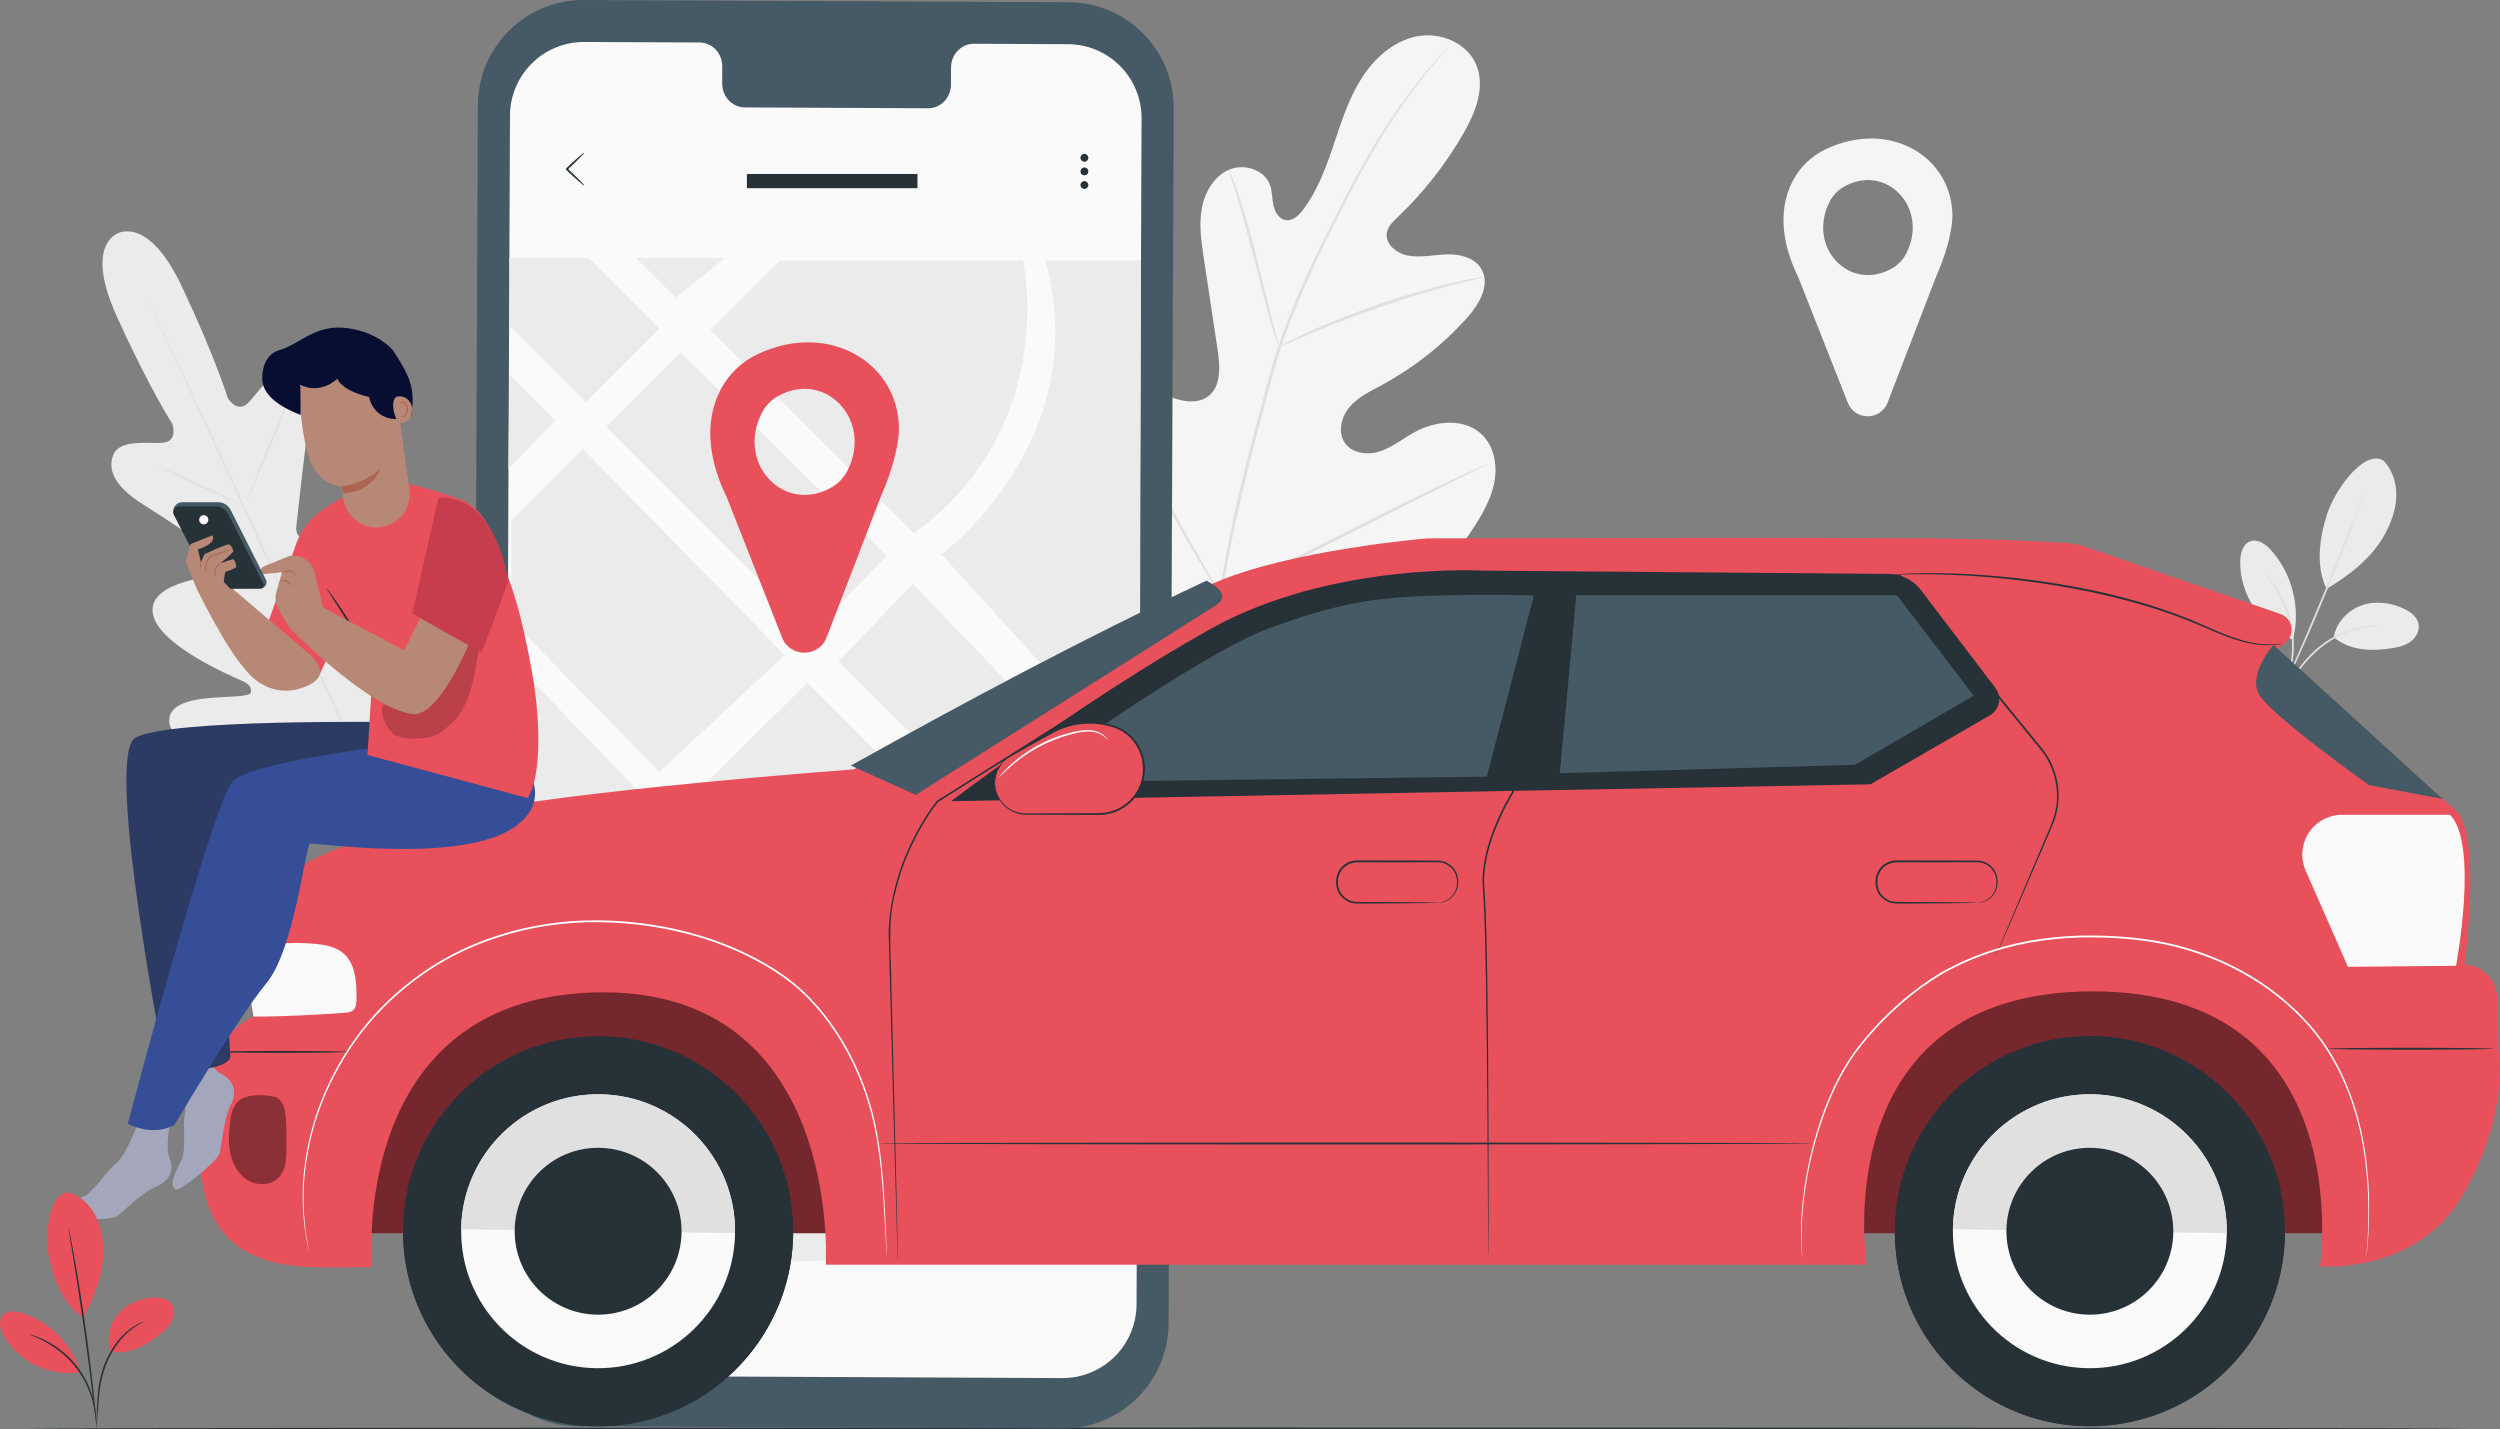 <?xml version="1.0" encoding="UTF-8"?>
<svg id="Layer_2" data-name="Layer 2" xmlns="http://www.w3.org/2000/svg" viewBox="0 0 685.61 392.02">
  <rect x="0" y="0" width="685.61" height="392.02" fill="#808080" stroke="none"/>
  <defs>
    <style>
      .cls-1 {
        fill: #263238;
      }

      .cls-1, .cls-2, .cls-3, .cls-4, .cls-5, .cls-6, .cls-7, .cls-8, .cls-9, .cls-10, .cls-11, .cls-12, .cls-13, .cls-14, .cls-15, .cls-16 {
        stroke-width: 0px;
      }

      .cls-2 {
        fill: #2c3a64;
      }

      .cls-3 {
        fill: #e8505b;
      }

      .cls-4 {
        fill: #455a64;
      }

      .cls-5 {
        fill: #000;
      }

      .cls-17 {
        opacity: .5;
      }

      .cls-6 {
        fill: #c63e4e;
      }

      .cls-18 {
        opacity: .2;
      }

      .cls-7 {
        fill: #f5f5f5;
      }

      .cls-19 {
        opacity: .4;
      }

      .cls-8 {
        fill: #aa6550;
      }

      .cls-9 {
        fill: #a4a7bc;
      }

      .cls-10 {
        fill: #ebebeb;
      }

      .cls-11 {
        fill: #e0e0e0;
      }

      .cls-12 {
        fill: #354e97;
      }

      .cls-13 {
        fill: #b78876;
      }

      .cls-14 {
        fill: #fff;
      }

      .cls-15 {
        fill: #fafafa;
      }

      .cls-16 {
        fill: #080d32;
      }
    </style>
  </defs>
  <g id="Plant">
    <g>
      <g>
        <path class="cls-10" d="M653.68,126.35c2.54,2.61,3.64,6.4,3.48,10.04-.16,3.64-1.48,7.15-3.24,10.34-3.4,6.18-9.77,11.2-15.86,14.75-3.5-7-1.34-15.83.04-20.23,2.18-6.97,10.34-18.23,15.58-14.9"/>
        <path class="cls-10" d="M640.01,174.79c.63-4.02,3.81-7.41,7.65-8.76,3.84-1.35,8.2-.79,11.84,1.03,1.68.85,3.35,2.12,3.76,3.96.38,1.72-.49,3.54-1.84,4.67-1.35,1.13-3.09,1.67-4.83,1.97-5.95,1.02-11.89.92-16.58-2.88"/>
        <path class="cls-11" d="M624.85,191.78s.24-.46.74-1.25c.56-.87,1.27-1.98,2.14-3.33,1.84-2.76,4.38-6.75,8.44-9.97,4.02-3.22,8.51-4.97,11.85-5.38,1.67-.23,3.04-.21,3.97-.11.47.03.83.12,1.07.15.24.04.37.08.37.09,0,.12-2.08-.32-5.36.22-3.27.49-7.64,2.25-11.59,5.42-3.97,3.15-6.54,7.06-8.46,9.77-.95,1.37-1.72,2.48-2.27,3.24-.55.75-.88,1.16-.91,1.14Z"/>
        <path class="cls-11" d="M648.23,135.48s-.04.22-.17.61c-.15.44-.35,1.01-.59,1.71-.52,1.48-1.3,3.62-2.28,6.25-1.97,5.26-4.78,12.49-8.07,20.4-3.29,7.91-6.44,15.01-8.78,20.11-1.17,2.55-2.14,4.61-2.82,6.02-.33.67-.59,1.2-.8,1.62-.19.37-.29.56-.31.55-.02,0,.06-.21.22-.59.18-.43.42-.98.71-1.66.66-1.5,1.57-3.56,2.68-6.09,2.26-5.14,5.35-12.25,8.64-20.16,3.29-7.91,6.16-15.11,8.21-20.34,1.01-2.57,1.83-4.67,2.43-6.19.28-.69.5-1.24.68-1.68.16-.38.25-.58.27-.57Z"/>
        <path class="cls-10" d="M628.95,174.85c1.98-8.35-.39-17.61-6.14-23.98-1.46-1.62-3.61-3.17-5.67-2.43-2.06.74-2.73,3.32-2.77,5.51-.17,9.11,5.76,18.02,14.22,21.38"/>
        <path class="cls-11" d="M621.17,157.38s.36.33.95.98c.3.33.66.73,1.02,1.23.36.51.83,1.05,1.24,1.73.42.67.9,1.39,1.32,2.22.46.81.86,1.72,1.27,2.68.77,1.94,1.45,4.15,1.82,6.53.35,2.39.36,4.7.18,6.78-.12,1.04-.24,2.02-.45,2.93-.16.92-.42,1.74-.64,2.5-.2.76-.5,1.41-.72,2-.21.59-.45,1.07-.65,1.46-.39.79-.62,1.21-.66,1.2-.1-.05.82-1.77,1.68-4.77.2-.75.43-1.57.57-2.48.2-.89.29-1.87.4-2.89.15-2.05.13-4.32-.22-6.66-.36-2.34-1.01-4.52-1.75-6.43-.39-.95-.77-1.85-1.21-2.66-.39-.83-.85-1.55-1.25-2.22-1.65-2.64-2.99-4.07-2.9-4.14Z"/>
      </g>
      <g>
        <path class="cls-10" d="M32.28,64.02s-9.2,2.97-.28,22.69c8.92,19.73,15.28,29.58,15.28,29.58,0,0,1.53,4.55-2.26,5.07-3.8.52-12.02-1.19-13.92,3.33-1.96,4.7,1.29,9.37,8.15,13.65,6.85,4.28,21.52,14.22,22.84,15.13,1.3.89,2.54,3.03.01,3.8-2.53.77-21.27,1.84-20.23,10.7,1.04,8.86,22.09,17.66,24.37,18.67,2.28,1.01,2.79,2.02,2.54,3.28-.25,1.27-6.58,1.03-11.9,1.56-5.32.52-11.39,2.06-10.36,7.12,1.03,5.06,13.22,16.17,43.87,20.63l14.34,1.14,8.39-11.77c16.41-26.28,15.82-42.75,12.62-46.81-3.2-4.06-8.3-.42-12.13,3.3-3.84,3.72-7.75,8.7-8.88,8.07-1.13-.63-1.57-1.67-.86-4.06.71-2.39,7.6-24.14,1.51-30.66-6.09-6.52-19.02,7.08-21.24,8.52-2.22,1.43-3.05-.9-2.89-2.46.17-1.59,2.07-19.21,3.23-27.2,1.16-8-.3-13.5-5.15-15.04-4.68-1.48-8.69,5.9-11.54,8.46-2.85,2.56-5.33-1.55-5.33-1.55,0,0-3.41-11.23-12.69-30.79-9.28-19.56-17.67-14.29-17.67-14.29"/>
        <path class="cls-11" d="M105.32,223.79c-6.76-14.39-18.34-40.18-28.4-62.26-10.06-22.08-19.18-42.06-25.87-56.48-3.34-7.2-6.05-13.03-7.94-17.08-.93-2-1.65-3.57-2.15-4.64-.24-.52-.42-.92-.55-1.21-.12-.27-.17-.42-.17-.42,0,0,.08.13.21.4.14.28.34.68.59,1.19.52,1.07,1.27,2.62,2.23,4.61,1.93,4,4.69,9.82,8.06,17.02,6.76,14.39,15.93,34.35,25.99,56.43,10.06,22.08,21.6,47.89,28.28,62.31"/>
        <path class="cls-11" d="M42.52,127.56s.36.09.99.33c.63.23,1.52.6,2.62,1.06,2.2.93,5.21,2.29,8.51,3.85,3.24,1.55,6.18,2.95,8.42,4.02,1.01.48,1.87.88,2.56,1.2.61.28.93.45.92.48-.01.03-.36-.09-.99-.32-.63-.24-1.52-.6-2.62-1.08-2.19-.95-5.19-2.35-8.48-3.91-3.25-1.53-6.19-2.91-8.44-3.96-1.02-.47-1.88-.87-2.57-1.19-.6-.29-.93-.46-.92-.49Z"/>
        <path class="cls-11" d="M67.57,137.63c-.11-.05,2.41-6.38,5.65-14.14,3.23-7.76,5.95-14.01,6.06-13.96.11.05-2.41,6.38-5.65,14.14-3.23,7.76-5.95,14.01-6.06,13.96Z"/>
        <path class="cls-11" d="M81.48,172.23s.2-.33.62-.86c.49-.6,1.09-1.36,1.81-2.25,1.53-1.9,3.62-4.53,5.83-7.52,2.21-2.99,4.12-5.76,5.49-7.78.64-.95,1.19-1.75,1.62-2.39.39-.56.61-.87.64-.85.03.02-.15.35-.49.94-.34.59-.85,1.44-1.5,2.47-1.3,2.07-3.17,4.87-5.4,7.87-2.21,3-4.35,5.61-5.95,7.46-.8.92-1.45,1.66-1.92,2.16-.47.5-.73.77-.76.75Z"/>
        <path class="cls-11" d="M56.82,168.11s.35,0,.98.06c.72.09,1.6.2,2.65.34,2.23.3,5.31.75,8.71,1.27,3.4.52,6.47,1.02,8.69,1.4,1.03.19,1.91.35,2.63.48.62.12.96.2.95.23,0,.03-.35,0-.98-.06-.72-.09-1.6-.2-2.65-.34-2.23-.3-5.31-.75-8.71-1.27-3.4-.52-6.47-1.02-8.69-1.4-1.03-.19-1.91-.35-2.63-.48-.62-.12-.96-.2-.95-.23Z"/>
        <path class="cls-11" d="M65.23,200.22s.45,0,1.25.09c.88.11,2.03.25,3.4.42,2.86.37,6.82.92,11.18,1.55,4.36.63,8.31,1.22,11.16,1.67,1.36.23,2.5.41,3.38.56.8.14,1.23.23,1.23.26,0,.03-.45,0-1.25-.09-.88-.11-2.03-.25-3.4-.42-2.86-.37-6.82-.92-11.18-1.55-4.36-.63-8.31-1.22-11.16-1.67-1.36-.23-2.5-.41-3.37-.56-.8-.14-1.23-.23-1.23-.26Z"/>
        <path class="cls-11" d="M96.1,204.45s.25-.41.76-1.11c.57-.76,1.3-1.74,2.19-2.93,1.85-2.48,4.39-5.91,7.09-9.78,2.7-3.87,5.06-7.43,6.75-10.02.81-1.24,1.48-2.28,2-3.07.48-.72.75-1.12.78-1.1.03.02-.2.44-.63,1.19-.43.75-1.07,1.83-1.88,3.15-1.62,2.64-3.94,6.23-6.65,10.11-2.7,3.88-5.29,7.28-7.2,9.72-.96,1.21-1.75,2.19-2.31,2.85-.56.66-.88,1.02-.9,1Z"/>
      </g>
      <g>
        <path class="cls-7" d="M329.69,182.32c-25.62-12.89-35.26-42.31-38.26-69.56-.5-4.55-1.69-9.25-.11-13.54,1.58-4.28,6.21-7.72,10.54-6.4,3.59,1.1,5.62,4.8,7.97,7.76,3.12,3.94,7.37,6.96,12.09,8.61,3.1,1.08,6.8,1.48,9.42-.5,3.59-2.72,3.27-8.18,2.6-12.68-1.27-8.39-2.53-16.77-3.8-25.16-.68-4.5-1.36-9.09-.57-13.57.78-4.48,3.3-8.89,7.41-10.71,4.11-1.82,9.77-.11,11.31,4.16.64,1.78.54,3.74.94,5.59.4,1.85,1.57,3.79,3.42,4.06,1.87.27,3.49-1.27,4.65-2.78,3.99-5.22,6.3-11.53,8.4-17.78,2.11-6.25,4.1-12.63,7.61-18.2,3.5-5.57,8.77-10.34,15.16-11.64,6.4-1.3,13.84,1.69,16.39,7.79,2.55,6.11-.22,13.09-3.51,18.81-4.88,8.49-10.98,16.25-18.05,22.98-1.27,1.21-2.66,2.52-2.96,4.27-.54,3.14,2.73,5.71,5.84,6.27,3.52.63,7.11-.24,10.68-.34,3.57-.09,7.6.9,9.41,4.03,2.51,4.34-.64,9.72-3.97,13.42-6.67,7.42-14.61,13.67-23.36,18.4-3.14,1.69-6.47,3.26-8.8,5.97-2.33,2.71-3.36,6.99-1.29,9.93,2.07,2.94,6.36,3.36,9.74,2.21,3.38-1.14,6.21-3.48,9.34-5.2,5.85-3.23,13.9-3.96,18.64.82,3.11,3.14,4.05,8,3.34,12.38-.71,4.38-2.86,8.38-5.22,12.12-8.24,13.07-19.58,24.28-33.22,31.33-13.64,7.05-26.74,10.32-41.76,7.17"/>
        <path class="cls-11" d="M334.23,164.31c2.01-14.27,5.52-29.72,9.74-45.76,1.07-4.01,2.13-7.96,3.17-11.86,1.05-3.89,2.09-7.75,3.34-11.46,2.47-7.44,5.41-14.4,8.41-20.92,3-6.52,6.08-12.61,9-18.27,2.94-5.66,5.77-10.89,8.56-15.54,5.55-9.33,10.9-16.31,14.77-20.95,1.93-2.33,3.49-4.09,4.56-5.26.52-.56.92-1,1.23-1.33.28-.3.43-.44.44-.43.01,0-.12.18-.38.49-.29.34-.68.8-1.16,1.39-1.03,1.21-2.55,3-4.44,5.36-3.79,4.7-9.05,11.71-14.52,21.05-2.75,4.66-5.55,9.89-8.45,15.55-2.89,5.68-5.95,11.76-8.92,18.27-2.97,6.51-5.88,13.45-8.33,20.85-1.24,3.69-2.27,7.52-3.31,11.42-1.04,3.9-2.09,7.85-3.16,11.86-4.22,16.03-7.73,31.44-9.78,45.66"/>
        <path class="cls-11" d="M350.71,95.16c-.05.02-.31-.65-.72-1.86-.42-1.21-.96-2.98-1.6-5.18-1.28-4.39-2.85-10.52-4.55-17.28-1.7-6.76-3.35-12.85-4.7-17.21-.67-2.18-1.23-3.94-1.63-5.15-.39-1.22-.59-1.9-.53-1.92.05-.02.35.62.84,1.81.5,1.18,1.14,2.92,1.88,5.08,1.5,4.33,3.25,10.42,4.95,17.18,1.66,6.68,3.17,12.71,4.32,17.33.53,2.08.98,3.83,1.34,5.24.31,1.24.46,1.93.41,1.95Z"/>
        <path class="cls-11" d="M407.05,75.97c0,.06-.8.27-2.27.61-1.47.35-3.59.84-6.2,1.53-5.22,1.34-12.37,3.44-20.15,6.11-7.78,2.68-14.72,5.4-19.68,7.52-2.49,1.04-4.48,1.94-5.86,2.55-1.38.62-2.15.93-2.18.88-.03-.05.7-.47,2.04-1.18,1.34-.7,3.3-1.68,5.76-2.8,4.91-2.26,11.84-5.08,19.65-7.77,7.81-2.67,15.01-4.69,20.28-5.88,2.63-.62,4.78-1.02,6.27-1.27,1.49-.24,2.32-.35,2.33-.29Z"/>
        <path class="cls-11" d="M334.79,163.14s-.2-.21-.5-.65c-.35-.53-.78-1.17-1.29-1.95-1.12-1.7-2.66-4.2-4.54-7.32-3.75-6.23-8.66-15-13.95-24.74-5.29-9.75-10.12-18.55-13.73-24.85-1.77-3.06-3.22-5.58-4.31-7.45-.46-.81-.85-1.48-1.16-2.03-.26-.47-.38-.72-.36-.74.02-.01.2.21.5.65.35.53.78,1.17,1.29,1.95,1.11,1.7,2.66,4.2,4.54,7.32,3.75,6.23,8.66,15,13.96,24.75,5.29,9.75,10.11,18.55,13.73,24.85,1.77,3.06,3.22,5.58,4.3,7.45.46.81.85,1.48,1.16,2.03.26.47.38.72.36.74Z"/>
        <path class="cls-11" d="M408.14,127.22s-.24.17-.72.43c-.57.29-1.28.64-2.13,1.07-1.97.97-4.62,2.27-7.85,3.86-6.63,3.26-15.74,7.87-25.79,12.98-10.06,5.11-19.21,9.64-25.91,12.77-3.35,1.56-6.07,2.8-7.97,3.62-.88.37-1.6.68-2.19.93-.51.2-.78.3-.79.27-.01-.03.24-.17.72-.43.57-.29,1.27-.64,2.13-1.07,1.97-.97,4.62-2.27,7.85-3.86,6.63-3.26,15.74-7.87,25.79-12.98,10.05-5.11,19.21-9.64,25.91-12.76,3.35-1.56,6.07-2.8,7.97-3.62.88-.37,1.6-.68,2.19-.93.5-.2.78-.3.79-.27Z"/>
      </g>
      <path class="cls-7" d="M535.44,59.32c0-16.32-17.14-26.65-34.62-18.47-3.95,1.85-7.21,4.97-9.2,8.81-4.4,8.52-2.46,18.24,1.53,26.32l13.6,34.47c1.96,4.97,9,4.94,10.92-.05l13.34-34.65c4.62-10.55,4.42-16.44,4.42-16.44ZM519.02,73.52c-11.75,6.83-23.66-5.8-17.22-18.26.86-1.66,2.17-3.05,3.73-3.96,11.75-6.83,23.66,5.8,17.22,18.26-.86,1.66-2.17,3.05-3.73,3.96Z"/>
      <path class="cls-1" d="M677.19,391.76c0,.14-149.98.26-334.95.26s-334.98-.12-334.98-.26,149.95-.26,334.98-.26,334.95.12,334.95.26Z"/>
      <g>
        <g>
          <path class="cls-4" d="M291.38,391.76l-132.92-.61c-15.99-.07-28.89-13.09-28.82-29.08l1.41-333.23C131.12,12.84,144.14-.07,160.14,0l132.92.61c15.99.07,28.89,13.09,28.82,29.08l-1.41,333.24c-.07,16-13.09,28.91-29.09,28.83Z"/>
          <path class="cls-15" d="M292.87,12.12l-25.77-.12c-3.46-.02-6.27,2.9-6.28,6.51l-.02,4.67c-.01,3.61-2.83,6.53-6.28,6.51l-50.23-.23c-3.46-.02-6.25-2.96-6.23-6.57l.02-4.67c.01-3.61-2.77-6.56-6.23-6.57l-9.06-.04-22.56-.1c-11.2-.05-20.32,8.99-20.37,20.19l-1.38,325.26c-.05,11.2,8.99,20.31,20.18,20.36l132.66.61c11.2.05,20.32-8.99,20.37-20.19l1.38-325.26c.05-11.2-8.99-20.31-20.18-20.36Z"/>
        </g>
        <polygon class="cls-10" points="139.68 70.73 161.42 70.73 180.83 90.13 160.65 110.3 139.91 89.56 139.68 70.73"/>
        <polygon class="cls-10" points="185.25 81.62 174.36 70.73 198.87 70.73 185.25 81.62"/>
        <path class="cls-10" d="M194.78,90.51l19.09-19.09h66.7s10.21,45.6-29.96,74.87l-55.83-55.79Z"/>
        <polygon class="cls-10" points="186.61 96.6 166.19 117.03 222.7 173.54 243.12 152.43 186.61 96.6"/>
        <polygon class="cls-10" points="139.43 128.6 152.23 115.32 139.68 102.77 139.43 128.6"/>
        <polygon class="cls-10" points="159.89 123.15 140.23 142.81 140.23 170.13 180.83 211.67 215.21 179.66 159.89 123.15"/>
        <path class="cls-10" d="M258.2,152.03s42.11-30.88,28.5-80.6h26.19l-.32,140.36-54.37-59.75Z"/>
        <polygon class="cls-10" points="250.31 160.13 229.94 181.4 292.39 243.84 311.49 223.6 250.31 160.13"/>
        <polygon class="cls-10" points="221.43 187.22 189.43 219 253.44 282.57 285.39 251.68 221.43 187.22"/>
        <polygon class="cls-10" points="204.66 346.45 253.59 295.72 300.14 343.17 204.66 346.45"/>
        <path class="cls-10" d="M261.22,289.18l50.96-50.48c0,2.24-.44,104.72-.44,104.72l-50.52-54.23Z"/>
        <polygon class="cls-10" points="217.59 260.81 246.5 289.72 189.43 348.63 163.05 316.99 217.59 260.81"/>
        <path class="cls-10" d="M139.48,321.1c2.73-.27,72.64-65.74,72.64-65.74l-72.64-75.27v141.01Z"/>
        <polyline class="cls-10" points="138.47 336.02 155.3 321.1 178.61 348.63 138.47 348.63 138.47 338.1"/>
        <g>
          <path class="cls-1" d="M160.25,50.91c-.1.1-2.33-1.84-4.99-4.34h0c0-.76,0-.21,0-.38h0s0-.01,0-.01h.02s.03-.04.03-.04l.06-.06.12-.12.25-.23c.16-.15.32-.3.48-.45.31-.29.62-.57.92-.84.55-.49,1.07-.95,1.57-1.4.9-.79,1.49-1.24,1.54-1.19.05.05-.45.61-1.29,1.46-.48.47-.97.96-1.49,1.48-.29.28-.59.57-.89.86-.16.15-.32.3-.48.45l-.24.23-.12.12-.06.06-.03.03h-.02s0,.02,0,.02h0c0-.16,0,.38,0-.37h0c2.66,2.51,4.74,4.62,4.64,4.72Z"/>
          <g>
            <path class="cls-1" d="M298.47,43.28c0,.6-.49,1.08-1.08,1.08s-1.08-.49-1.08-1.08.49-1.08,1.08-1.08,1.08.49,1.08,1.08Z"/>
            <path class="cls-1" d="M298.16,46.24c.42.42.42,1.11,0,1.53-.42.42-1.11.42-1.53,0s-.42-1.11,0-1.53,1.11-.42,1.53,0Z"/>
            <path class="cls-1" d="M298.47,50.74c0,.6-.49,1.08-1.08,1.08s-1.08-.49-1.08-1.08.49-1.08,1.08-1.08,1.08.49,1.08,1.08Z"/>
          </g>
        </g>
        <rect class="cls-1" x="204.83" y="47.71" width="46.78" height="3.9"/>
        <path class="cls-3" d="M246.53,117.72c0-18.22-19.15-29.77-38.67-20.63-4.41,2.06-8.06,5.55-10.27,9.85-4.91,9.51-2.74,20.38,1.71,29.4l15.19,38.51c2.19,5.55,10.06,5.52,12.2-.05l14.9-38.71c5.16-11.79,4.94-18.36,4.94-18.36ZM228.19,133.58c-13.12,7.63-26.42-6.47-19.23-20.39.96-1.85,2.42-3.41,4.17-4.42,13.12-7.63,26.43,6.47,19.23,20.39-.96,1.85-2.42,3.41-4.17,4.42Z"/>
      </g>
      <g>
        <g>
          <g>
            <rect class="cls-3" x="89.47" y="256.79" width="554.82" height="81.41"/>
            <g class="cls-17">
              <rect class="cls-5" x="89.47" y="256.79" width="554.82" height="81.41"/>
            </g>
          </g>
          <g>
            <circle class="cls-1" cx="164.02" cy="337.66" r="53.5" transform="translate(-22.3 11.77) rotate(-3.85)"/>
            <path class="cls-1" d="M110.54,336.75s0,.09,0,.14c-.43,29.54,23.18,53.84,52.72,54.26,29.54.43,53.84-23.18,54.27-52.72,0-.05,0-.09,0-.14l-106.97-1.54Z"/>
            <path class="cls-15" d="M126.47,337.12c-.3,20.74,16.27,37.8,37.01,38.1,20.74.3,37.8-16.27,38.1-37.01.3-20.74-16.27-37.8-37.01-38.1-20.74-.3-37.8,16.27-38.1,37.01Z"/>
            <path class="cls-11" d="M164.57,300.1c-20.74-.3-37.8,16.27-38.1,37.01l75.11,1.08c.3-20.74-16.27-37.8-37.01-38.1Z"/>
            <path class="cls-1" d="M141.15,337.33c-.18,12.63,9.91,23.02,22.55,23.21,12.63.18,23.03-9.91,23.21-22.55.18-12.63-9.91-23.03-22.55-23.21-12.63-.18-23.02,9.91-23.21,22.55Z"/>
          </g>
          <g>
            <circle class="cls-1" cx="573.12" cy="337.66" r="53.5" transform="translate(-18.57 33.71) rotate(-3.32)"/>
            <path class="cls-1" d="M519.64,336.75s0,.09,0,.14c-.43,29.54,23.18,53.84,52.72,54.26,29.54.43,53.84-23.18,54.27-52.72,0-.05,0-.09,0-.14l-106.97-1.54Z"/>
            <path class="cls-15" d="M535.57,337.12c-.3,20.74,16.27,37.8,37.01,38.1,20.74.3,37.8-16.27,38.1-37.01.3-20.74-16.27-37.8-37.01-38.1-20.74-.3-37.8,16.27-38.1,37.01Z"/>
            <path class="cls-11" d="M573.67,300.1c-20.74-.3-37.8,16.27-38.1,37.01l75.11,1.08c.3-20.74-16.27-37.8-37.01-38.1Z"/>
            <path class="cls-1" d="M550.25,337.33c-.18,12.63,9.91,23.02,22.55,23.21,12.63.18,23.03-9.91,23.21-22.55.18-12.63-9.91-23.03-22.55-23.21-12.63-.18-23.02,9.91-23.21,22.55Z"/>
          </g>
          <path class="cls-3" d="M234.15,210.99s-78.78,5.81-107.98,12.36c-20.58,4.62-60.26,12.58-59.78,37.55l3.15,17.89s-14.72,6.72-14.72,23.88-3.59,43.77,30.76,44.83c5.66.18,16.42,0,16.42,0,0,0-6.6-73.17,60.63-75.32,68.39-2.18,63.85,74.65,63.85,74.65h285.43s-11.71-74.85,61.91-74.95c73.62-.11,62.42,75.44,62.42,75.44,0,0,27.08,2.34,39.68-20.42,12.6-22.76,9.32-38.96,9.32-38.96l-.42-14.39c-.14-4.9-4.06-8.85-8.95-9.04h0s4.92-36.23-2.63-42.5-48.92-44.09-48.92-44.09l1.97-1.24c3.3-2.07,2.73-7.05-.96-8.32-15.71-5.4-46.77-16.09-54.07-18.64-1.1-.38-2.23-.62-3.39-.71-4.36-.33-16.69-1.12-39.34-1.36-27.59-.29-137.13,0-137.13,0,0,0-37.7,3.1-58.7,12.35-22.08,9.72-98.53,50.99-98.53,50.99Z"/>
          <g class="cls-19">
            <path class="cls-5" d="M74.79,300.69c-2.86-.58-7.24-.64-9.42,1.3-1.62,1.44-2.05,3.76-2.29,5.92-.34,2.95-.51,5.98.2,8.87.7,2.89,2.39,5.65,5,7.07,2.61,1.42,6.2,1.19,8.23-.98,1.86-1.98,2.07-4.96,2.02-7.68-.07-3.86.24-7.13-.47-10.92-.14-.72-.52-1.64-.98-2.2-.76-.92-1.34-1.31-2.28-1.37"/>
          </g>
          <path class="cls-15" d="M69.54,278.79c8.36.02,16.48-.46,24.82-1.02.9-.06,1.88-.16,2.54-.77.8-.74.86-1.96.87-3.05.04-4.48-.18-9.58-3.58-12.5-2.08-1.78-4.93-2.34-7.65-2.6-6.71-.63-13.75-.11-20.15,2.03l3.15,17.89Z"/>
          <path class="cls-14" d="M243.2,344.54s-.03-.24-.07-.71c-.03-.49-.08-1.19-.14-2.1-.1-1.86-.25-4.58-.44-8.07-.2-3.5-.43-7.79-.93-12.75-.52-4.95-1.28-10.59-2.95-16.63-1.68-6.03-4.25-12.45-8.05-18.76-3.82-6.26-8.84-12.52-15.56-17.36-13.5-9.6-31.73-15.03-50.79-15.26-19.12-.23-37.28,5.81-50.43,15.88-6.64,4.93-12.14,10.69-16.37,16.71-4.27,6-7.39,12.17-9.58,18.03-2.22,5.86-3.39,11.45-4.05,16.37-.72,4.93-.61,9.24-.49,12.74.27,3.49.58,6.2.98,8,.16.9.29,1.59.37,2.07.08.47.11.71.11.71,0,0-.06-.23-.16-.7-.1-.48-.24-1.17-.43-2.06-.43-1.8-.77-4.51-1.08-8.01-.15-3.5-.29-7.83.4-12.78.64-4.95,1.78-10.56,3.99-16.46,2.19-5.89,5.3-12.11,9.58-18.15,4.24-6.06,9.76-11.87,16.44-16.84,13.22-10.15,31.5-16.25,50.73-16.02,19.17.24,37.48,5.7,51.07,15.39,6.78,4.9,11.82,11.22,15.65,17.52,3.81,6.35,6.38,12.82,8.04,18.88,1.66,6.08,2.39,11.74,2.88,16.7.48,4.97.68,9.26.84,12.77.15,3.5.26,6.21.34,8.08.04.91.07,1.61.09,2.1.02.47.01.72.01.72Z"/>
          <path class="cls-1" d="M246.23,345.79s-.02-.2-.03-.6c-.01-.41-.04-1-.06-1.77-.05-1.57-.12-3.89-.21-6.91-.17-6.06-.43-14.94-.75-26.22-.31-11.29-.68-25-1.11-40.7-.11-3.93-.22-7.98-.33-12.15-.14-2.08.08-4.21.27-6.35.15-1.07.3-2.14.46-3.22.22-1.07.44-2.14.66-3.23,1.01-4.3,2.48-8.61,4.45-12.81,1.98-4.19,4.33-8.33,7.33-12.17l.02-.03.03-.02c15.27-9.62,31.87-20.08,49.43-31.14,4.39-2.77,8.84-5.57,13.35-8.41,4.42-3,9.2-5.56,14.13-7.89,4.94-2.32,10.07-4.35,15.34-6.13,2.63-.92,5.32-1.68,8.01-2.48,2.72-.69,5.43-1.46,8.21-2.02,10.64-2.36,21.36-3.53,31.86-4.02,10.51-.49,20.82-.46,30.84.1l.29.02-.06.29c-4.73,21.16-9.19,41.12-13.28,59.41v.04s-.03.04-.03.04c-2.49,4.1-4.48,8.41-5.96,12.76-1.42,4.36-2.34,8.84-2.02,13.21.34,4.39.46,8.69.57,12.85.08,4.17.16,8.22.24,12.14.23,15.7.29,29.39.33,40.68.01,11.28.02,20.14.03,26.2-.01,3.02-.02,5.33-.03,6.91,0,.78-.01,1.36-.02,1.77,0,.4-.02.6-.02.6,0,0-.01-.2-.02-.6,0-.41-.01-1-.02-1.77,0-1.57-.02-3.89-.04-6.91-.04-6.06-.09-14.93-.15-26.2-.08-11.28-.18-24.98-.44-40.67-.08-3.92-.17-7.97-.26-12.14-.12-4.17-.25-8.45-.59-12.83-.33-4.45.59-8.98,2.02-13.38,1.49-4.39,3.47-8.72,5.99-12.87l-.03.07c4.07-18.3,8.52-38.26,13.23-59.42l.23.31c-9.99-.56-20.3-.58-30.78-.09-10.48.49-21.16,1.66-31.77,4.01-2.77.55-5.47,1.33-8.18,2.01-2.68.8-5.36,1.55-7.98,2.47-5.25,1.77-10.37,3.79-15.29,6.1-4.91,2.32-9.67,4.87-14.06,7.84-4.51,2.84-8.96,5.64-13.35,8.4-17.58,11.05-34.19,21.5-49.47,31.1l.05-.05c-2.96,3.78-5.31,7.91-7.28,12.07-1.97,4.17-3.43,8.45-4.44,12.72-2.25,8.57-1.12,17.03-1.1,24.86.39,15.7.73,29.41,1.01,40.7.27,11.28.48,20.16.62,26.22.06,3.02.11,5.34.15,6.91.01.78.02,1.37.03,1.77,0,.4,0,.6,0,.6Z"/>
          <path class="cls-1" d="M427.77,159.32s.16-.02.47-.03c.33-.01.78-.03,1.38-.05,1.23-.03,3.01-.07,5.31-.13,4.64-.09,11.35-.22,19.69-.39,16.73-.29,40.03-.68,66.38-1.13h.12s.08.09.08.09c2.98,3.65,6.11,7.49,9.3,11.39,9.42,11.55,18.4,22.56,26.56,32.57,1.02,1.25,2.03,2.49,3.02,3.71.98,1.24,1.82,2.59,2.48,3.98,1.31,2.8,1.98,5.8,1.99,8.7.03,2.9-.57,5.7-1.61,8.18-1.05,2.45-2.06,4.8-3.03,7.04-3.87,8.95-7,16.2-9.18,21.24-1.09,2.49-1.93,4.43-2.52,5.76-.29.64-.51,1.14-.67,1.49-.15.34-.24.5-.24.5,0,0,.06-.18.19-.52.15-.36.35-.86.62-1.51.56-1.35,1.38-3.3,2.43-5.8,2.14-5.05,5.22-12.32,9.03-21.3,1.72-4.52,4.75-9.28,4.54-15.08-.02-2.84-.68-5.77-1.97-8.51-.66-1.36-1.47-2.67-2.44-3.89-1-1.22-2.01-2.45-3.03-3.7-8.17-10-17.16-21-26.59-32.54-3.18-3.9-6.32-7.74-9.3-11.39l.2.09c-26.35.38-49.65.72-66.39.96-8.34.1-15.05.18-19.69.23-2.29.02-4.08.03-5.31.04-.59,0-1.05,0-1.38,0-.31,0-.47-.02-.47-.02Z"/>
          <path class="cls-1" d="M394.26,247.59s.28-.03.8-.12c.51-.09,1.27-.29,2.1-.84.82-.54,1.7-1.46,2.14-2.78.23-.66.3-1.39.27-2.2-.02-.78-.22-1.61-.62-2.38-.8-1.53-2.54-2.81-4.61-2.81-2.11,0-4.37.01-6.74.02-4.76,0-9.97.01-15.45.02-1.31,0-2.59.51-3.52,1.37-.94.86-1.54,2.05-1.67,3.27-.13,1.26.04,2.49.64,3.53.58,1.04,1.52,1.83,2.56,2.27,1.05.47,2.19.4,3.33.41,1.12,0,2.22,0,3.27.01,2.11.01,4.07.02,5.88.03,3.55.03,6.45.06,8.51.08.97.02,1.74.04,2.31.05.53.02.81.03.81.05s-.28.04-.81.05c-.58.01-1.35.03-2.31.05-2.06.02-4.96.05-8.51.08-1.8,0-3.77.02-5.88.03-1.06,0-2.15,0-3.27.01-.57,0-1.12.02-1.73-.01-.6-.04-1.21-.17-1.78-.41-1.14-.48-2.17-1.33-2.81-2.47-.66-1.13-.85-2.52-.71-3.83.14-1.35.8-2.66,1.83-3.6,1.03-.95,2.43-1.51,3.87-1.51,5.48,0,10.7.01,15.45.02,2.37,0,4.63.02,6.75.03,2.23.02,4.1,1.42,4.92,3.07.42.83.62,1.71.62,2.54.02.81-.07,1.62-.33,2.3-.49,1.39-1.44,2.33-2.3,2.86-.88.54-1.67.71-2.2.77-.53.06-.81.01-.81.01Z"/>
          <path class="cls-1" d="M542.19,247.59s.28-.03.8-.12c.51-.09,1.27-.29,2.1-.84.82-.54,1.7-1.46,2.14-2.78.23-.66.31-1.39.27-2.2-.02-.78-.22-1.61-.62-2.38-.8-1.53-2.54-2.81-4.61-2.81-2.11,0-4.37.01-6.74.02-4.76,0-9.97.01-15.45.02-1.31,0-2.59.51-3.52,1.37-.94.86-1.54,2.05-1.67,3.27-.13,1.26.04,2.49.64,3.53.58,1.04,1.52,1.83,2.56,2.27,1.05.47,2.19.4,3.33.41,1.12,0,2.22,0,3.27.01,2.11.01,4.07.02,5.88.03,3.55.03,6.45.06,8.51.08.97.02,1.74.04,2.31.05.53.02.81.03.81.05s-.28.04-.81.05c-.58.01-1.35.03-2.31.05-2.06.02-4.96.05-8.51.08-1.8,0-3.77.02-5.88.03-1.06,0-2.15,0-3.27.01-.57,0-1.12.02-1.73-.01-.6-.04-1.21-.17-1.78-.41-1.14-.48-2.17-1.33-2.81-2.47-.66-1.13-.85-2.52-.71-3.83.14-1.35.8-2.66,1.83-3.6,1.03-.95,2.43-1.51,3.87-1.51,5.48,0,10.7.01,15.45.02,2.37,0,4.63.02,6.75.03,2.23.02,4.1,1.42,4.92,3.07.42.83.62,1.71.62,2.54.02.81-.07,1.62-.33,2.3-.49,1.39-1.44,2.33-2.3,2.86-.88.54-1.67.71-2.2.77-.53.06-.81.01-.81.01Z"/>
          <path class="cls-15" d="M671.91,223.45h-29.6c-4.06,0-7.78,2.25-9.67,5.84h0c-1.55,2.95-1.67,6.44-.33,9.49l11.61,26.37,29.64-.29s6.3-33.42-1.65-41.4Z"/>
          <path class="cls-1" d="M260.82,219.72l152.73-2.81,99.4-1.82,32.78-18.92c2.65-1.53,3.36-5.05,1.51-7.49l-20.4-26.81c-2.13-2.8-5.43-4.45-8.94-4.48l-111.18-.9s-41.87-2.43-74.85,16.04c-34.72,19.44-71.05,47.2-71.05,47.2Z"/>
          <path class="cls-4" d="M330.82,159.25s7.66,3.49,2.67,6.73c-4.98,3.23-82.36,52.02-82.36,52.02l-17.79-8.05c31.51-17.56,63.34-34.6,97.48-50.69Z"/>
          <path class="cls-1" d="M683.74,287.61c0,.14-10.18.26-22.73.26s-22.74-.12-22.74-.26,10.18-.26,22.74-.26,22.73.12,22.73.26Z"/>
          <path class="cls-1" d="M497.51,313.59c0,.14-57.46.26-128.33.26s-128.34-.12-128.34-.26,57.45-.26,128.34-.26,128.33.12,128.33.26Z"/>
          <path class="cls-1" d="M95.17,288.47c0,.14-8.13.26-18.15.26s-18.15-.12-18.15-.26,8.12-.26,18.15-.26,18.15.12,18.15.26Z"/>
          <path class="cls-4" d="M623.49,176.88s-6.82,7.64-4.14,13.24,30.38,25.21,30.38,25.21l20.11,3.77-46.36-42.23Z"/>
          <polygon class="cls-4" points="432.29 163.22 427.77 212.05 508.69 209.74 541.3 190.79 520.19 163.22 432.29 163.22"/>
          <path class="cls-4" d="M279.98,214.55s48.82-35.26,68.08-42.26c18.59-6.76,28.28-8.46,45.74-8.95,16.69-.47,26.86-.01,26.86-.01l-12.9,49.65-127.78,1.59Z"/>
          <g>
            <path class="cls-3" d="M272.84,214.71h0c0-3.09,1.67-5.94,4.36-7.46l11.21-6.3c3.2-1.8,6.8-2.74,10.47-2.74h0c2.28,0,4.53.36,6.66,1.06,4.79,1.57,7.98,6.12,8.18,11.16h0c.27,7-5.34,12.83-12.35,12.83h-19.98c-4.72,0-8.55-3.83-8.55-8.55Z"/>
            <path class="cls-1" d="M272.84,214.71s.03.38.13,1.08c.09.7.35,1.74.98,2.93.66,1.17,1.76,2.47,3.44,3.38.84.44,1.82.77,2.88.91,1.06.13,2.23.05,3.45.06,4.88-.02,10.68-.03,17.11-.06,1.6,0,3.21-.19,4.76-.78,1.55-.58,3-1.49,4.23-2.69,1.22-1.2,2.23-2.67,2.85-4.33.63-1.66.88-3.48.75-5.29-.28-3.64-2.22-7-5.05-8.95-1.4-1-3.01-1.57-4.63-1.95-1.62-.39-3.25-.57-4.84-.57-3.19,0-6.2.71-8.78,1.88-1.29.58-2.47,1.31-3.64,1.94-1.16.65-2.28,1.27-3.34,1.86-2.13,1.18-4.05,2.24-5.75,3.19-1.69.91-2.79,2.22-3.43,3.39-.65,1.18-.89,2.23-.99,2.93-.1.71-.09,1.08-.12,1.08,0,0-.05-.38.02-1.1.07-.71.28-1.78.92-3.01.63-1.21,1.75-2.59,3.47-3.55,1.69-.96,3.6-2.05,5.71-3.25,1.06-.6,2.17-1.23,3.32-1.89,1.16-.64,2.34-1.38,3.66-1.98,2.62-1.21,5.7-1.96,8.96-1.97,1.63,0,3.3.18,4.96.57,1.65.38,3.35.97,4.81,2.02,2.95,2.03,4.99,5.54,5.27,9.33.14,1.89-.12,3.79-.78,5.52-.65,1.73-1.7,3.27-2.98,4.51-1.28,1.25-2.8,2.2-4.41,2.79-1.61.61-3.32.81-4.94.79-6.43-.02-12.22-.04-17.11-.06-1.22-.02-2.37.04-3.49-.1-1.11-.15-2.12-.51-2.98-.98-1.73-.97-2.83-2.34-3.48-3.54-.62-1.23-.85-2.3-.91-3.01-.06-.72-.02-1.1-.02-1.1Z"/>
          </g>
          <path class="cls-14" d="M648.96,345s0-.24.03-.69c.03-.47.08-1.15.14-2.03.05-.89.16-1.99.22-3.3.04-1.31.1-2.82.15-4.51.02-1.7,0-3.59-.03-5.65-.13-2.06-.14-4.31-.42-6.7-.43-4.8-1.23-10.25-2.89-16.09-.86-2.9-1.84-5.93-3.19-8.95-1.28-3.05-2.91-6.09-4.83-9.09-3.81-6.02-9.2-11.56-15.63-16.32-6.45-4.74-14.08-8.55-22.43-11.06-8.34-2.56-17.42-3.49-26.66-3.55-9.25-.02-18.29,1.23-26.6,3.87-4.15,1.31-8.12,2.96-11.84,4.89-3.71,1.94-7.12,4.26-10.28,6.72-6.29,4.96-11.6,10.52-15.84,16.24-2.09,2.88-3.78,5.88-5.26,8.84-1.4,3-2.67,5.91-3.64,8.79-4.05,11.46-5.32,21.31-5.77,28.06-.16,3.39-.14,6.03-.06,7.81.05.88.09,1.56.12,2.03.02.46.02.69.02.69,0,0-.03-.23-.08-.69-.04-.47-.1-1.15-.17-2.03-.12-1.79-.17-4.43-.04-7.83.39-6.77,1.61-16.66,5.63-28.17.97-2.89,2.23-5.82,3.63-8.84,1.48-2.98,3.18-6,5.28-8.92,4.25-5.77,9.57-11.37,15.89-16.36,3.18-2.48,6.6-4.82,10.34-6.78,3.75-1.94,7.74-3.61,11.92-4.93,8.36-2.66,17.47-3.93,26.76-3.9,9.28.06,18.4,1,26.8,3.58,8.4,2.53,16.07,6.37,22.56,11.16,3.25,2.39,6.2,5,8.84,7.76,2.64,2.75,4.97,5.67,6.87,8.71,1.93,3.02,3.56,6.09,4.83,9.16,1.35,3.04,2.31,6.09,3.17,9.01,1.65,5.87,2.42,11.35,2.83,16.16.27,2.4.26,4.66.38,6.72,0,2.07.01,3.96-.02,5.66-.08,1.7-.14,3.2-.2,4.52-.08,1.31-.2,2.41-.27,3.3-.08.88-.14,1.55-.19,2.03-.05.46-.08.69-.08.69Z"/>
          <path class="cls-14" d="M303.8,202.94s-.3-.39-.96-.93c-.66-.53-1.79-1.14-3.3-1.33-1.52-.2-3.35.06-5.33.58-1.99.5-4.13,1.2-6.3,2.14-4.35,1.87-7.89,4.36-10.24,6.37-2.38,2-3.63,3.47-3.71,3.4-.03-.02.27-.4.84-1.06.58-.65,1.45-1.57,2.62-2.61,2.31-2.1,5.87-4.67,10.28-6.57,2.2-.95,4.37-1.65,6.39-2.13,2-.5,3.91-.73,5.5-.48,1.59.25,2.74.94,3.39,1.55.33.3.54.58.67.77.12.2.18.31.16.32Z"/>
        </g>
        <path class="cls-1" d="M625.76,176.53s-1.48.45-4.26.43c-1.38-.03-3.07-.2-4.99-.62-1.92-.42-4.06-1.08-6.36-1.96-2.31-.87-4.77-1.98-7.43-3.11-1.34-.54-2.72-1.1-4.15-1.68-1.43-.57-2.94-1.06-4.46-1.62-6.14-2.11-13.04-4-20.38-5.55-14.69-3.08-28.27-4.36-38.09-4.74-2.46-.13-4.68-.13-6.63-.19-1.94,0-3.62,0-5.01,0-1.35.03-2.4.05-3.17.07-.34,0-.61,0-.82,0-.19,0-.28,0-.28-.02,0,0,.09-.02.28-.04.21-.01.49-.03.82-.06.76-.04,1.82-.1,3.17-.17,1.39-.02,3.07-.05,5.02-.09,1.96.03,4.19,0,6.65.11,9.84.29,23.45,1.51,38.18,4.6,7.36,1.55,14.28,3.47,20.43,5.61,1.53.56,3.04,1.06,4.47,1.64,1.43.59,2.82,1.16,4.16,1.71,2.66,1.16,5.1,2.28,7.39,3.16,2.28.9,4.4,1.58,6.29,2.02,1.9.45,3.57.63,4.93.7,1.37.04,2.44-.03,3.15-.12.33-.04.6-.07.82-.1.18-.02.28-.02.28-.02Z"/>
      </g>
      <g>
        <path class="cls-9" d="M48.05,292.72s3.4,9.1,2.68,12.47c-.72,3.37.44,9.92-.94,12.84-1.38,2.92-3.85,7.18-1.48,8.25.9.41,11.35-7.7,11.95-10.09.6-2.39,1.06-9.45,3.07-13.28,2-3.83.32-6.92-2.57-8.33-2.89-1.41-6.92-9.13-6.92-9.13l-5.78,7.26Z"/>
        <path class="cls-9" d="M37.92,307.7s-3.27,9.14-6,11.25c-2.73,2.11-6.06,7.86-9,9.2-2.94,1.34-7.57,3-6.46,5.35.42.89,13.64,1.44,15.64,0,2-1.44,6.91-6.53,10.91-8.17,4-1.64,4.71-5.08,3.41-8.02-1.3-2.94.6-11.44.6-11.44l-9.1,1.82Z"/>
        <path class="cls-2" d="M108.91,198.04s-63.42-1.01-71.88,4.37c-8.46,5.38,8.46,91.31,8.46,91.31,0,0,16.4.52,17.71-3.82,0,0-2.95-40.26-.37-47.22,2.58-6.96.99-16.6.99-16.6,0,0,32.08,4.89,42.27,2.49,10.19-2.41,2.83-30.54,2.83-30.54Z"/>
        <path class="cls-12" d="M135.4,201.05s-65.78,6.5-71.58,13.2c-5.8,6.7-28.76,93.92-28.76,93.92,0,0,6.7,3.76,12.81.28,0,0,17.48-29.56,25.21-38.84,7.72-9.27,10.69-37.97,11.96-38.26,1.27-.29,42.47,5.87,56.69-4.98,14.22-10.85-6.32-25.32-6.32-25.32Z"/>
        <g>
          <path class="cls-3" d="M145.85,184.02c-3.99-21.88-6.68-25.24-8.95-32.77-2.23-7.44-5.85-12.42-10.32-14.14-3.02-1.16-18.06-6.59-23.31-4.79-5.83,2-10.92,4.91-14.53,7.3-3.51,2.33-6.17,5.73-7.58,9.7l-8.05,22.57,14.08,14.05,7.06-15,7.66,17.96-1.13,18.15,43.94,11.82c4-6.4,3.4-22.42,1.13-34.83Z"/>
          <g class="cls-18">
            <path class="cls-5" d="M134.4,160.16c-1.94,11.39-2.25,12.96-4.19,24.35-.67,3.91-2.61,10.01-5.4,12.83-2.06,2.09-4.09,4.11-6.95,4.79-2.67.63-6.71.7-9.22-.41-2.51-1.11-4.64-5.97-3.61-8.51,3.72.8,4.88,2.04,8.09,0,2.8-1.78,6.78-5.72,8.3-8.67,6.41-12.4,8.17-12.85,12.96-24.39"/>
          </g>
          <path class="cls-1" d="M102.61,182.22c-.06.04-.79-1.13-1.94-3.03-1.23-2.01-2.8-4.56-4.53-7.38-1.77-2.8-3.38-5.32-4.64-7.31-1.2-1.87-1.92-3.03-1.86-3.07.03-.02.25.24.63.74.38.49.9,1.22,1.54,2.13,1.28,1.82,2.98,4.37,4.77,7.24,1.79,2.88,3.33,5.53,4.4,7.47.54.97.96,1.77,1.24,2.32.28.56.42.87.39.89Z"/>
          <g>
            <g>
              <path class="cls-13" d="M115.64,168.56c-.08.39-4.8,9.79-4.8,9.79l-22.28-11.74-2.27-9.6c-.36-1.5-1.28-2.8-2.57-3.64-1.37-.89-3.05-1.17-4.64-.79l-6.57,2.69c-.55.22-.97.69-1.08,1.27-.09.49.03.96.87.89,1.63-.13,5.03-.49,5.03-.49l-1.55,5.47c-.41,1.43-.25,2.97.44,4.29l.99,1.89,2.17,3.51-.04.03s21.66,22.25,33.82,23.69c7.31.87,15.59-19.62,15.59-19.62l-13.09-7.66Z"/>
              <g>
                <path class="cls-8" d="M77.13,157.32s.17-.23.54-.48c.37-.24.96-.55,1.69-.52.75.04,1.3.53,1.49.96.2.45.07.75.04.74-.06,0-.02-.29-.24-.63-.21-.33-.7-.71-1.31-.74-.62-.03-1.17.21-1.56.4-.39.19-.63.32-.65.28Z"/>
                <path class="cls-8" d="M79.93,160.73s-.14-.18-.36-.45c-.21-.26-.56-.59-1.03-.77-.47-.19-.95-.19-1.28-.14-.34.05-.54.12-.57.08-.02-.03.16-.19.52-.31.35-.11.9-.15,1.45.06.55.22.92.62,1.1.95.19.33.21.56.17.58Z"/>
              </g>
            </g>
            <path class="cls-6" d="M120.24,136.45l-7.18,31.83,19.03,10.7,7.31-19.56s-3.03-23.75-19.16-22.97Z"/>
          </g>
        </g>
        <g>
          <g>
            <path class="cls-13" d="M94.13,136.68c-.25-1.93-.42-3.29-.42-3.29,0,0-6.44-.04-9.04-8.03-1.29-3.97-2.15-10.68-2.67-16.19-.47-4.96,3.28-9.32,8.26-9.58l17.12-.9.37,2.65,4.51,32.92c.69,5.02-2.84,9.64-7.87,10.3h0c-5.01.66-9.59-2.88-10.25-7.88Z"/>
            <path class="cls-8" d="M93.71,133.39s5.57-.52,10.5-4.67c0,0-1.77,6.05-10.08,6.59l-.42-1.92Z"/>
          </g>
          <g>
            <path class="cls-13" d="M107.76,109.19c.11-.08,4.48-2.37,5.29,2.4.81,4.77-4.15,4.6-4.18,4.46-.03-.14-1.11-6.86-1.11-6.86Z"/>
            <path class="cls-8" d="M110.02,113.99s.09.04.24.08c.15.04.39.04.62-.09.47-.27.76-1.14.64-2.01-.06-.44-.22-.83-.43-1.15-.2-.32-.47-.53-.73-.53-.26-.02-.42.17-.45.31-.04.14,0,.23-.02.25-.01.01-.12-.06-.11-.27,0-.1.04-.22.14-.33.1-.11.26-.19.44-.2.37-.04.76.25.99.59.25.35.44.79.51,1.28.13.97-.21,1.95-.86,2.26-.32.14-.62.09-.78,0-.17-.09-.21-.2-.2-.21Z"/>
          </g>
        </g>
        <g>
          <path class="cls-13" d="M84.74,179.32l-23.22-19.79-7.66,1.73s8.07,16.78,13.91,22.93c0,0,5.77,7.73,15.29,4.39,9.52-3.34,1.68-9.25,1.68-9.25Z"/>
          <g>
            <path class="cls-4" d="M59.76,137.73h-9.87c-1.49,0-2.83,1.73-2.29,3.15l9.93,19.33c.38.75,1.16,1.22,2,1.22l12.03-.03c1.38-.19,1.88-1.72,1.31-2.55l-9.58-18.93c-.66-1.35-2.03-2.2-3.53-2.2Z"/>
            <path class="cls-1" d="M59.09,138.89h-9.87c-1.24,0-2.04,1.3-1.47,2.4l9.69,18.91c.38.75,1.16,1.22,2,1.22h11.9c.73,0,1.2-.76.87-1.41l-9.58-18.93c-.66-1.35-2.03-2.2-3.53-2.2Z"/>
          </g>
          <g>
            <path class="cls-13" d="M58.26,146.81l-6.01,2.4-1.29,4.84,2.89,7.2,10.61,1.54-3.11-3.18.4-2.77s2.96-.93,3.03-1.38-.37-1.97-.82-2.05c-.45-.07-3.56,1.08-3.56,1.08,0,0,3.68-2.91,3.57-3.38-.1-.47-.5-1.66-1.23-1.8-.73-.13-6.67,2.66-6.67,2.66l-.96,2.2-.84-3.51s5.27-1.48,3.97-3.87Z"/>
            <path class="cls-8" d="M59.01,158.16s-.15-.21-.2-.6c-.06-.39-.03-.95.18-1.52.21-.57.56-1.01.85-1.27.3-.26.52-.35.54-.32.06.07-.72.63-1.1,1.7-.4,1.05-.18,1.99-.27,2.01Z"/>
            <path class="cls-8" d="M56.16,157.11s.18-.59.24-1.57c.05-.49.07-1.1.3-1.74.12-.32.28-.65.55-.93.27-.28.62-.47.98-.62,1.44-.52,2.73-.94,3.68-1.25.95-.3,1.54-.47,1.55-.43.01.04-.55.28-1.48.63-.92.36-2.22.82-3.63,1.33-.34.14-.65.31-.88.54-.23.23-.39.53-.5.82-.23.59-.28,1.18-.35,1.67-.12,1-.42,1.57-.46,1.55Z"/>
            <path class="cls-8" d="M54.78,156.02c-.08-.01-.07-.54.04-1.18.11-.64.26-1.15.34-1.13.08.01.07.54-.04,1.18-.11.64-.26,1.15-.34,1.13Z"/>
          </g>
          <path class="cls-15" d="M54.62,142.54c0,.69.56,1.26,1.26,1.26s1.26-.56,1.26-1.26-.56-1.26-1.26-1.26-1.26.56-1.26,1.26Z"/>
        </g>
      </g>
      <g>
        <path class="cls-3" d="M18.82,327.03c3.16.86,5.74,3.28,7.28,6.17,1.54,2.89,2.12,6.2,2.23,9.47.2,6.33-2.42,13.13-5.51,18.66-5.91-3.81-8.28-11.62-9.23-15.65-1.51-6.38-.35-18.82,5.23-18.65"/>
        <path class="cls-3" d="M30.41,370.73c-1.35-3.4-.45-7.47,1.9-10.27,2.35-2.8,5.98-4.37,9.62-4.62,1.69-.12,3.56.11,4.71,1.34,1.08,1.15,1.24,2.96.72,4.45-.52,1.49-1.63,2.71-2.83,3.73-4.13,3.51-8.77,6.15-14.13,5.36"/>
        <path class="cls-1" d="M26.47,390.8s-.03-.47,0-1.31c.03-.92.08-2.12.13-3.55.16-2.97.3-7.22,1.96-11.57,1.63-4.33,4.3-7.73,6.7-9.58,1.19-.94,2.26-1.55,3.02-1.9.38-.19.69-.29.9-.37.21-.08.32-.11.33-.09.05.1-1.75.7-4.04,2.62-2.3,1.87-4.87,5.23-6.48,9.49-1.63,4.25-1.83,8.45-2.07,11.42-.11,1.49-.19,2.71-.28,3.54-.08.84-.15,1.3-.18,1.29Z"/>
        <path class="cls-1" d="M18.78,336.59s.07.19.15.55c.08.41.19.94.33,1.59.28,1.38.65,3.39,1.1,5.87.89,4.97,2.02,11.84,3.09,19.46,1.07,7.62,1.89,14.55,2.41,19.56.26,2.51.46,4.54.57,5.95.05.66.09,1.2.12,1.62.02.37.03.57.01.57-.02,0-.05-.19-.1-.56-.05-.42-.12-.95-.21-1.61-.18-1.46-.42-3.47-.72-5.93-.6-5.01-1.47-11.92-2.54-19.54-1.08-7.62-2.15-14.5-2.96-19.47-.4-2.45-.72-4.45-.95-5.89-.1-.66-.18-1.19-.24-1.61-.05-.37-.07-.56-.05-.57Z"/>
        <path class="cls-3" d="M21.89,375.84c-2.29-7.36-8.36-13.43-15.72-15.73-1.87-.58-4.24-.8-5.49.71-1.25,1.52-.59,3.81.38,5.52,4.03,7.12,12.7,11.29,20.78,10.02"/>
        <path class="cls-1" d="M7.89,365.89s.43.09,1.18.32c.38.12.84.26,1.35.49.51.23,1.12.43,1.75.77.63.32,1.33.66,2.03,1.11.73.41,1.45.93,2.21,1.49,1.49,1.14,3.02,2.54,4.39,4.22,1.36,1.69,2.43,3.47,3.24,5.16.38.86.74,1.67.99,2.47.29.78.47,1.54.65,2.23.2.68.26,1.32.36,1.87.11.55.14,1.04.16,1.43.06.79.07,1.22.04,1.23-.1.01-.18-1.74-.88-4.45-.19-.67-.38-1.41-.69-2.18-.26-.78-.63-1.58-1.01-2.42-.82-1.65-1.88-3.39-3.22-5.05-1.35-1.65-2.85-3.03-4.3-4.17-.74-.55-1.44-1.08-2.15-1.5-.68-.46-1.36-.81-1.98-1.15-2.49-1.29-4.17-1.78-4.14-1.87Z"/>
      </g>
      <path class="cls-16" d="M82.37,105.53c5.79,2.81,10.09-1.65,10.09-1.65,1.82,3.64,8.76,4.97,8.76,4.97.1.53.67,3.21,3.21,4.87,1.77,1.16,3.54,1.21,4.25,1.19-1.24-2.95-1.06-5.44,0-6.04.6-.34,1.57-.12,1.7-.09,1.15.27,1.77,1.11,1.96,1.36,1.3,1.76.4,4.1.33,4.29,1-4.84.34-8.25-.54-10.55-1.32-3.47-4.47-7.93-4.47-7.93h0s-3.81-4.8-12.41-5.96c-8.6-1.16-12.73,4.14-18.36,5.96,0,0-4.97.66-4.97,7.93,0,5.23,6.74,8.49,10.54,9.91-.03-2.75-.07-5.51-.1-8.26Z"/>
    </g>
  </g>
</svg>